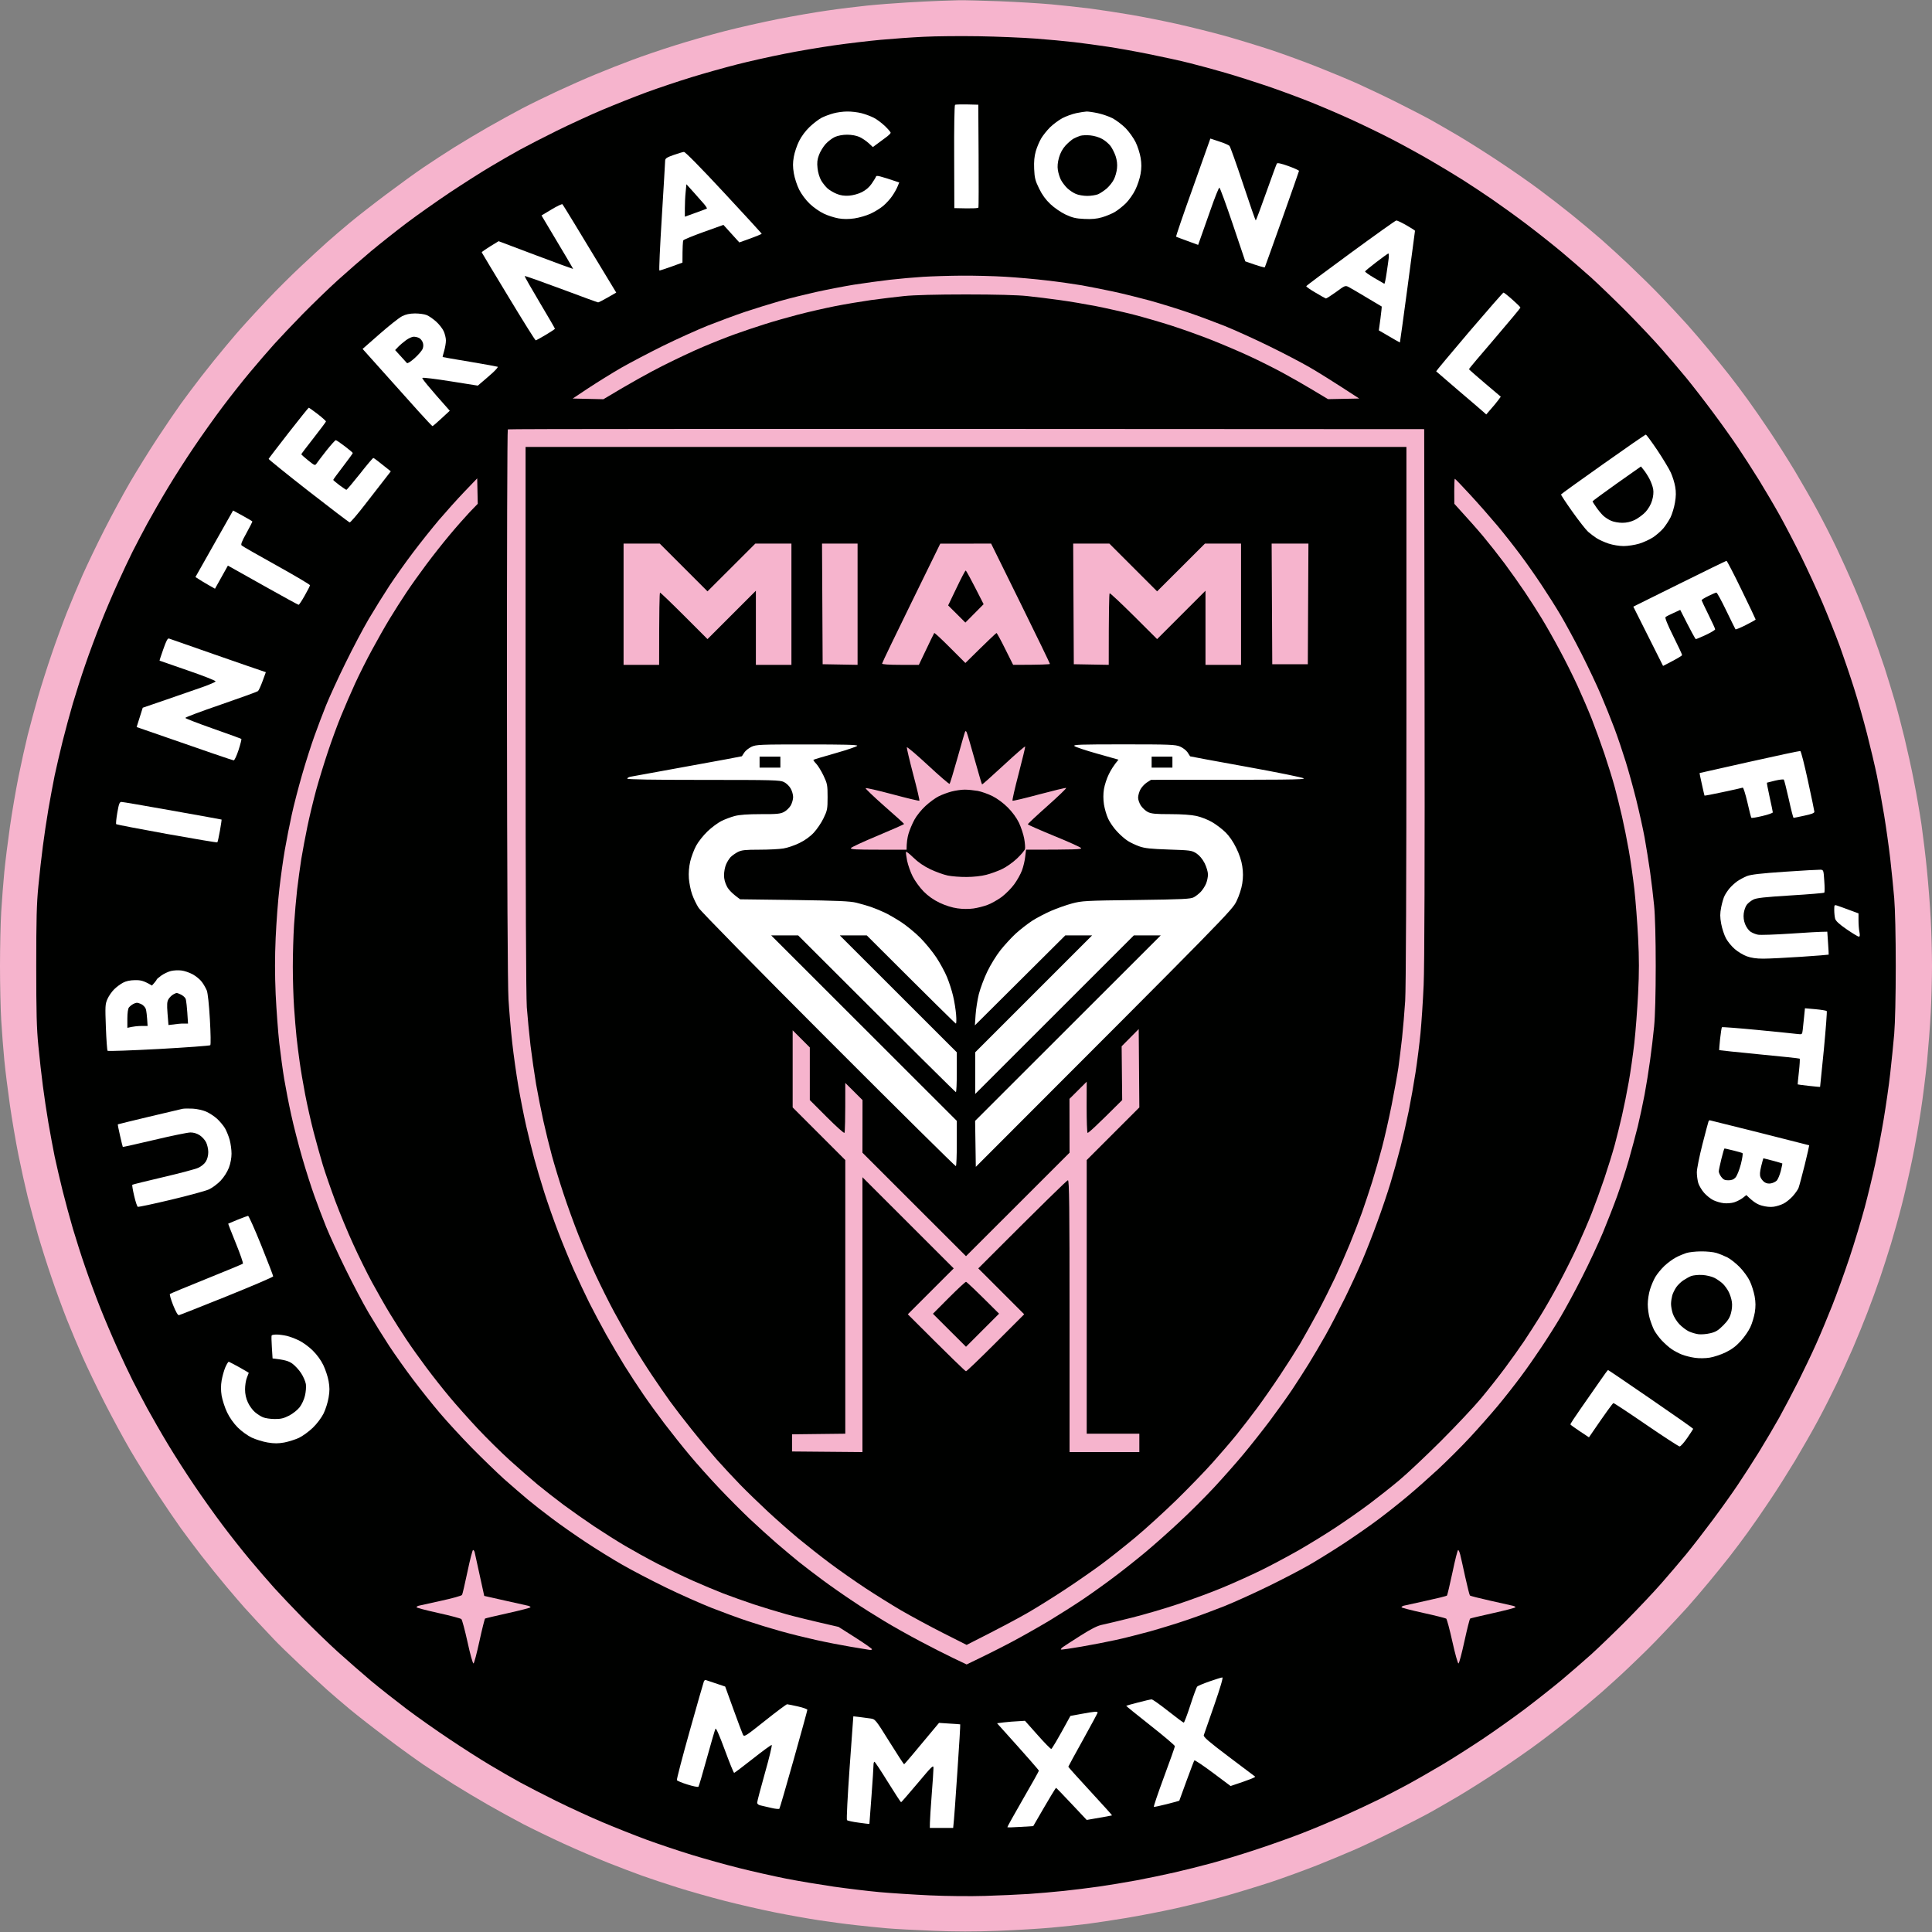 <svg height="250" width="250" viewBox="0 0 250 250" xmlns="http://www.w3.org/2000/svg">
	<rect x="0" y="0" width="250" height="250" fill="#808080" stroke="none"/>
	<style>
		tspan { white-space:pre }
		.shp0 { fill: #f6b4cd } 
		.shp1 { fill: #000100 } 
		.shp2 { fill: #ffffff } 
	</style>
	<g>
		<path d="M121.59 0.11C120.85 0.13 118.96 0.23 117.39 0.32C115.82 0.41 113.5 0.59 112.24 0.72C110.97 0.85 108.66 1.13 107.09 1.36C105.52 1.58 102.63 2.08 100.67 2.47C98.7 2.86 95.6 3.56 93.77 4.03C91.94 4.5 89.05 5.33 87.35 5.87C85.65 6.4 83.15 7.25 81.8 7.76C80.45 8.26 78.31 9.1 77.05 9.63C75.78 10.15 73.57 11.13 72.13 11.8C70.69 12.47 68.62 13.48 67.53 14.05C66.44 14.63 64.48 15.7 63.17 16.45C61.87 17.19 59.87 18.39 58.73 19.1C57.6 19.81 55.85 20.95 54.85 21.63C53.85 22.3 51.67 23.88 50.02 25.12C48.36 26.36 46.22 28.03 45.26 28.83C44.3 29.63 42.98 30.76 42.33 31.34C41.68 31.92 40.14 33.33 38.92 34.48C37.7 35.62 35.77 37.54 34.63 38.75C33.49 39.96 32.24 41.31 31.85 41.75C31.47 42.18 31.11 42.57 31.07 42.62C31.02 42.66 30.23 43.59 29.31 44.68C28.39 45.77 26.93 47.58 26.05 48.72C25.18 49.85 23.97 51.45 23.38 52.28C22.78 53.11 21.42 55.11 20.36 56.72C19.3 58.33 17.71 60.9 16.82 62.42C15.93 63.95 14.43 66.73 13.48 68.6C12.53 70.47 11.28 73.08 10.7 74.38C10.12 75.69 9.2 77.9 8.64 79.29C8.09 80.69 7.2 83.11 6.67 84.68C6.13 86.25 5.34 88.74 4.91 90.22C4.49 91.71 3.89 93.92 3.58 95.14C3.28 96.36 2.74 98.78 2.39 100.52C2.04 102.27 1.54 105.19 1.28 107.02C1.02 108.85 0.69 111.45 0.56 112.8C0.43 114.15 0.25 116.47 0.16 117.95C0.07 119.43 0 122.6 0 125C0 127.4 0.07 130.57 0.16 132.05C0.25 133.53 0.43 135.85 0.56 137.2C0.69 138.55 1.02 141.15 1.28 142.98C1.54 144.81 2.04 147.73 2.39 149.48C2.74 151.22 3.28 153.64 3.58 154.86C3.89 156.08 4.49 158.29 4.91 159.78C5.34 161.26 6.13 163.75 6.67 165.32C7.2 166.89 8.09 169.31 8.64 170.71C9.2 172.1 10.12 174.31 10.7 175.62C11.28 176.92 12.53 179.53 13.48 181.4C14.43 183.27 15.93 186.05 16.82 187.58C17.71 189.1 19.3 191.67 20.36 193.28C21.42 194.89 22.78 196.89 23.38 197.72C23.97 198.55 25.18 200.15 26.05 201.28C26.93 202.42 28.4 204.23 29.31 205.32C30.23 206.41 31.27 207.62 31.62 208.01C31.97 208.4 32.76 209.25 33.36 209.91C33.97 210.57 34.9 211.56 35.43 212.11C35.95 212.67 37.45 214.13 38.76 215.36C40.07 216.59 41.68 218.08 42.33 218.66C42.98 219.24 44.3 220.37 45.26 221.17C46.22 221.97 48.36 223.64 50.02 224.88C51.67 226.13 53.85 227.7 54.85 228.38C55.85 229.05 57.6 230.19 58.73 230.9C59.87 231.61 61.87 232.81 63.17 233.55C64.48 234.3 66.51 235.41 67.69 236.03C68.87 236.64 71.22 237.78 72.92 238.56C74.62 239.34 77.19 240.44 78.63 241.02C80.07 241.59 82.07 242.35 83.07 242.71C84.07 243.07 86.14 243.76 87.67 244.24C89.19 244.72 91.94 245.5 93.77 245.97C95.6 246.44 98.53 247.11 100.27 247.46C102.01 247.81 104.58 248.27 105.98 248.48C107.37 248.69 109.51 248.98 110.73 249.11C111.95 249.25 113.77 249.43 114.77 249.52C115.78 249.61 118.45 249.75 120.72 249.84C123.58 249.96 126.15 249.96 129.12 249.85C131.48 249.76 134.58 249.57 136.02 249.44C137.46 249.31 139.53 249.09 140.62 248.96C141.7 248.82 144.02 248.47 145.77 248.18C147.51 247.89 150.4 247.33 152.19 246.93C153.98 246.53 156.83 245.82 158.53 245.35C160.23 244.87 162.94 244.04 164.55 243.51C166.17 242.97 168.81 242 170.42 241.37C172.03 240.73 174.31 239.78 175.49 239.26C176.67 238.74 179.02 237.62 180.72 236.77C182.42 235.92 184.46 234.87 185.24 234.43C186.03 233.99 187.63 233.06 188.81 232.37C189.98 231.67 192.27 230.23 193.88 229.16C195.49 228.1 197.85 226.46 199.11 225.52C200.38 224.58 202.3 223.09 203.39 222.21C204.48 221.33 206.23 219.87 207.28 218.95C208.32 218.03 209.89 216.61 210.75 215.78C211.62 214.95 212.73 213.88 213.21 213.4C213.7 212.92 214.74 211.85 215.52 211.02C216.31 210.2 217.56 208.84 218.31 208.02C219.05 207.19 220.34 205.69 221.16 204.69C221.99 203.69 223.17 202.23 223.79 201.44C224.4 200.66 225.48 199.23 226.17 198.27C226.87 197.31 228.15 195.46 229.02 194.15C229.9 192.85 231.36 190.53 232.28 189.01C233.19 187.48 234.54 185.13 235.26 183.78C235.99 182.43 237.07 180.29 237.68 179.02C238.28 177.76 239.22 175.69 239.77 174.43C240.31 173.17 241.16 171.1 241.64 169.84C242.13 168.57 242.86 166.58 243.26 165.4C243.66 164.22 244.3 162.23 244.69 160.96C245.07 159.7 245.71 157.42 246.1 155.89C246.49 154.37 247.09 151.73 247.44 150.03C247.79 148.33 248.29 145.52 248.55 143.77C248.82 142.03 249.18 139.14 249.36 137.36C249.53 135.57 249.75 132.72 249.84 131.02C249.93 129.32 250 126.61 250 125C250 123.39 249.93 120.68 249.84 118.98C249.75 117.28 249.53 114.43 249.35 112.64C249.18 110.86 248.85 108.18 248.64 106.7C248.42 105.22 247.99 102.72 247.68 101.16C247.38 99.59 246.81 97.02 246.43 95.45C246.05 93.88 245.48 91.71 245.16 90.62C244.84 89.53 244.26 87.64 243.87 86.42C243.47 85.2 242.68 82.96 242.12 81.43C241.55 79.91 240.57 77.45 239.93 75.97C239.3 74.49 238.28 72.24 237.68 70.98C237.08 69.71 235.99 67.57 235.26 66.22C234.54 64.87 233.19 62.52 232.28 60.99C231.36 59.47 229.9 57.15 229.02 55.85C228.15 54.54 226.87 52.69 226.17 51.73C225.48 50.77 224.4 49.34 223.79 48.56C223.17 47.77 221.99 46.31 221.16 45.31C220.34 44.31 219.05 42.81 218.31 41.98C217.56 41.16 216.31 39.8 215.52 38.97C214.74 38.15 213.67 37.05 213.14 36.54C212.62 36.03 211.51 34.96 210.68 34.16C209.85 33.37 208.32 31.97 207.28 31.05C206.23 30.13 204.48 28.67 203.39 27.79C202.3 26.91 200.38 25.42 199.11 24.48C197.85 23.54 195.49 21.9 193.88 20.84C192.27 19.77 189.98 18.33 188.81 17.63C187.63 16.94 186.03 16.01 185.24 15.57C184.46 15.13 182.49 14.12 180.88 13.31C179.27 12.5 176.95 11.4 175.73 10.85C174.51 10.3 172.15 9.32 170.5 8.67C168.84 8.01 166.17 7.03 164.55 6.49C162.94 5.96 160.23 5.13 158.53 4.65C156.83 4.18 154.01 3.48 152.27 3.09C150.52 2.7 147.85 2.17 146.32 1.91C144.8 1.65 142.44 1.29 141.09 1.11C139.74 0.94 137.46 0.69 136.02 0.56C134.58 0.43 131.58 0.25 129.36 0.16C127.14 0.08 124.78 0.02 124.13 0.03C123.47 0.05 122.33 0.08 121.59 0.11Z" class="shp0"></path>
		<path d="M119.53 4.76C118 4.83 115.51 5.01 113.98 5.15C112.46 5.29 109.73 5.61 107.92 5.87C106.11 6.13 103.18 6.62 101.42 6.98C99.65 7.33 96.92 7.94 95.36 8.34C93.79 8.74 91.15 9.48 89.49 9.99C87.83 10.5 85.23 11.37 83.7 11.93C82.18 12.49 79.61 13.51 78 14.19C76.38 14.87 73.71 16.1 72.05 16.92C70.39 17.74 68.25 18.84 67.3 19.36C66.34 19.89 64.59 20.89 63.41 21.6C62.23 22.3 59.88 23.8 58.18 24.93C56.48 26.07 53.98 27.83 52.63 28.85C51.28 29.87 49.21 31.51 48.03 32.49C46.86 33.47 44.9 35.18 43.67 36.29C42.45 37.4 40.42 39.37 39.15 40.66C37.89 41.95 36.24 43.69 35.49 44.52C34.74 45.35 33.33 46.99 32.35 48.16C31.36 49.34 29.76 51.37 28.78 52.68C27.8 53.98 26.17 56.27 25.17 57.75C24.16 59.23 22.63 61.62 21.77 63.05C20.9 64.49 19.69 66.6 19.07 67.73C18.46 68.86 17.6 70.5 17.16 71.37C16.72 72.24 15.85 74.1 15.22 75.49C14.58 76.89 13.58 79.24 13 80.72C12.41 82.2 11.52 84.59 11.03 86.03C10.53 87.46 9.82 89.71 9.43 91.02C9.05 92.32 8.45 94.53 8.1 95.93C7.76 97.32 7.29 99.32 7.07 100.36C6.86 101.41 6.49 103.37 6.26 104.72C6.03 106.07 5.71 108.21 5.55 109.47C5.38 110.74 5.12 113.05 4.97 114.62C4.74 116.91 4.69 118.98 4.69 125C4.69 131.02 4.74 133.09 4.97 135.38C5.12 136.95 5.38 139.26 5.55 140.53C5.71 141.79 6.03 143.93 6.26 145.28C6.49 146.63 6.86 148.59 7.07 149.64C7.29 150.68 7.76 152.68 8.1 154.07C8.45 155.47 9.05 157.68 9.43 158.98C9.82 160.29 10.53 162.54 11.03 163.97C11.52 165.41 12.39 167.76 12.96 169.2C13.53 170.64 14.53 172.99 15.18 174.43C15.83 175.87 16.72 177.76 17.16 178.63C17.6 179.5 18.46 181.14 19.07 182.27C19.69 183.4 20.9 185.51 21.77 186.95C22.63 188.38 24.16 190.77 25.17 192.25C26.17 193.73 27.8 196.02 28.78 197.32C29.76 198.63 31.36 200.66 32.35 201.84C33.33 203.01 34.74 204.65 35.49 205.48C36.24 206.31 37.89 208.05 39.15 209.34C40.42 210.63 42.45 212.6 43.67 213.71C44.9 214.82 46.86 216.53 48.03 217.52C49.21 218.5 51.28 220.13 52.63 221.15C53.98 222.17 56.48 223.93 58.18 225.06C59.88 226.2 62.23 227.7 63.41 228.4C64.59 229.11 66.34 230.11 67.3 230.64C68.25 231.16 70.39 232.26 72.05 233.08C73.71 233.9 76.38 235.13 78 235.81C79.61 236.49 82.18 237.51 83.7 238.07C85.23 238.63 87.83 239.5 89.49 240.01C91.15 240.52 93.93 241.3 95.67 241.73C97.42 242.17 100.13 242.78 101.7 243.09C103.27 243.4 106.05 243.86 107.88 244.13C109.71 244.39 112.39 244.71 113.82 244.84C115.26 244.97 118.19 245.16 120.32 245.26C122.46 245.36 125.67 245.39 127.46 245.33C129.24 245.28 131.78 245.16 133.08 245.08C134.39 244.99 136.46 244.81 137.68 244.68C138.9 244.55 140.94 244.3 142.2 244.12C143.46 243.94 145.64 243.58 147.04 243.32C148.43 243.06 150.64 242.6 151.95 242.3C153.26 242 155.4 241.47 156.71 241.11C158.01 240.76 160.51 240 162.25 239.43C164 238.86 166.64 237.93 168.12 237.36C169.6 236.8 172.13 235.74 173.75 235.03C175.36 234.31 177.5 233.31 178.5 232.81C179.51 232.31 181.18 231.43 182.23 230.87C183.28 230.3 185.24 229.17 186.59 228.37C187.94 227.57 190.29 226.07 191.82 225.05C193.35 224.03 195.81 222.28 197.29 221.17C198.77 220.05 200.91 218.36 202.04 217.42C203.17 216.47 204.92 214.96 205.93 214.05C206.93 213.14 208.96 211.18 210.45 209.69C211.93 208.19 213.96 206.05 214.95 204.92C215.94 203.79 217.4 202.08 218.19 201.12C218.97 200.17 220.52 198.17 221.62 196.69C222.73 195.21 224.2 193.14 224.9 192.09C225.6 191.05 226.82 189.16 227.6 187.9C228.38 186.63 229.56 184.64 230.22 183.46C230.87 182.28 232 180.14 232.72 178.71C233.44 177.27 234.48 175.1 235.02 173.88C235.57 172.66 236.49 170.45 237.08 168.96C237.67 167.48 238.67 164.7 239.31 162.79C239.95 160.87 240.83 157.95 241.28 156.29C241.72 154.63 242.33 152.1 242.64 150.67C242.95 149.23 243.45 146.63 243.74 144.88C244.03 143.14 244.42 140.47 244.59 138.94C244.76 137.42 245 135.1 245.11 133.79C245.23 132.36 245.31 128.88 245.31 125C245.31 121.12 245.23 117.64 245.11 116.21C245 114.9 244.76 112.58 244.59 111.06C244.41 109.53 244.06 107.04 243.81 105.51C243.56 103.99 243.14 101.67 242.87 100.36C242.6 99.06 242.02 96.62 241.59 94.94C241.16 93.26 240.41 90.62 239.92 89.08C239.43 87.53 238.6 85.09 238.08 83.65C237.55 82.21 236.54 79.68 235.84 78.03C235.13 76.37 233.87 73.63 233.03 71.93C232.19 70.23 230.94 67.84 230.26 66.62C229.58 65.4 228.38 63.37 227.6 62.1C226.82 60.84 225.6 58.95 224.9 57.91C224.2 56.86 222.73 54.79 221.62 53.31C220.52 51.83 218.97 49.83 218.19 48.88C217.4 47.92 215.94 46.21 214.95 45.08C213.96 43.95 211.93 41.81 210.45 40.31C208.96 38.82 206.93 36.86 205.93 35.95C204.92 35.04 203.17 33.53 202.04 32.58C200.91 31.64 198.88 30.03 197.53 29.01C196.18 27.99 194.18 26.55 193.09 25.8C192 25.05 190.32 23.94 189.36 23.33C188.4 22.72 186.55 21.6 185.24 20.84C183.93 20.07 181.65 18.82 180.17 18.05C178.69 17.28 176.22 16.09 174.7 15.4C173.17 14.7 170.75 13.67 169.31 13.1C167.87 12.53 165.41 11.62 163.84 11.09C162.27 10.56 159.88 9.8 158.53 9.41C157.18 9.02 155.11 8.45 153.93 8.16C152.75 7.86 150.36 7.34 148.62 6.99C146.88 6.64 144.49 6.21 143.31 6.04C142.13 5.86 140.21 5.6 139.03 5.46C137.85 5.32 135.57 5.11 133.96 4.99C132.34 4.87 129.06 4.73 126.66 4.69C124.27 4.65 121.06 4.68 119.53 4.76Z" class="shp1"></path>
		<path d="M123.58 13.57C123.5 13.63 123.45 16.66 123.47 20.31L123.49 26.93C125.93 27 126.57 26.95 126.61 26.85C126.64 26.77 126.65 23.74 126.63 20.12L126.59 13.55C124.36 13.48 123.65 13.51 123.58 13.57ZM107.84 14.67C107.38 14.79 106.7 15.05 106.33 15.23C105.96 15.42 105.27 15.95 104.79 16.4C104.26 16.9 103.71 17.63 103.41 18.24C103.13 18.79 102.82 19.71 102.72 20.28C102.58 21.07 102.58 21.57 102.72 22.42C102.82 23.03 103.13 23.98 103.41 24.54C103.71 25.13 104.27 25.89 104.79 26.38C105.27 26.84 106.09 27.41 106.61 27.65C107.13 27.9 107.99 28.17 108.51 28.26C109.17 28.37 109.81 28.37 110.57 28.26C111.18 28.17 112.11 27.9 112.63 27.66C113.16 27.42 113.9 26.97 114.29 26.64C114.67 26.32 115.2 25.74 115.46 25.35C115.73 24.96 116.04 24.4 116.15 24.12L116.36 23.61C113.75 22.73 113.41 22.67 113.36 22.84C113.32 22.96 113.07 23.37 112.8 23.76C112.49 24.22 112.04 24.6 111.53 24.86C111.06 25.1 110.37 25.28 109.86 25.32C109.27 25.36 108.76 25.29 108.28 25.09C107.88 24.93 107.36 24.62 107.1 24.4C106.85 24.18 106.48 23.72 106.27 23.37C106.05 22.99 105.85 22.35 105.79 21.78C105.71 21.05 105.75 20.65 105.98 20.04C106.14 19.61 106.53 18.97 106.84 18.63C107.15 18.29 107.69 17.88 108.04 17.72C108.43 17.55 109.04 17.43 109.62 17.43C110.21 17.43 110.82 17.55 111.21 17.72C111.56 17.88 112.09 18.24 112.4 18.52L112.95 19.03C113.69 18.48 114.2 18.1 114.57 17.83C114.94 17.57 115.24 17.28 115.25 17.19C115.26 17.1 114.92 16.7 114.5 16.3C114.09 15.91 113.44 15.42 113.07 15.24C112.7 15.05 111.99 14.78 111.49 14.65C110.98 14.52 110.15 14.42 109.62 14.43C109.1 14.43 108.3 14.54 107.84 14.67ZM139.27 14.64C138.74 14.75 137.93 15.05 137.45 15.3C136.98 15.56 136.27 16.09 135.87 16.48C135.47 16.88 134.96 17.52 134.73 17.91C134.5 18.3 134.18 19.04 134.03 19.57C133.84 20.24 133.78 20.9 133.82 21.86C133.87 23.02 133.96 23.38 134.46 24.4C134.86 25.22 135.32 25.85 135.93 26.42C136.41 26.88 137.29 27.48 137.88 27.76C138.76 28.17 139.2 28.28 140.3 28.33C141.27 28.38 141.91 28.32 142.6 28.12C143.12 27.97 143.87 27.66 144.26 27.43C144.65 27.2 145.29 26.69 145.69 26.3C146.08 25.91 146.64 25.12 146.91 24.56C147.19 23.99 147.5 23.06 147.59 22.5C147.72 21.76 147.72 21.17 147.6 20.44C147.51 19.87 147.22 18.96 146.96 18.42C146.69 17.87 146.11 17.05 145.65 16.58C145.19 16.12 144.42 15.54 143.94 15.29C143.46 15.05 142.61 14.76 142.04 14.64C141.48 14.52 140.83 14.43 140.62 14.43C140.4 14.44 139.79 14.53 139.27 14.64Z" class="shp2"></path>
		<path d="M139.79 17.57C139.56 17.64 139.16 17.81 138.92 17.94C138.68 18.07 138.21 18.48 137.88 18.83C137.49 19.26 137.2 19.8 137.03 20.4C136.86 21.01 136.81 21.54 136.89 22.02C136.95 22.41 137.13 22.98 137.29 23.29C137.45 23.59 137.81 24.07 138.1 24.35C138.4 24.63 138.9 24.97 139.23 25.1C139.55 25.24 140.21 25.35 140.69 25.35C141.17 25.35 141.8 25.25 142.08 25.14C142.36 25.02 142.87 24.68 143.21 24.39C143.55 24.09 143.97 23.56 144.14 23.21C144.32 22.86 144.5 22.22 144.54 21.78C144.6 21.26 144.53 20.72 144.36 20.2C144.21 19.76 143.91 19.18 143.7 18.89C143.49 18.61 143.01 18.2 142.64 17.99C142.24 17.76 141.6 17.57 141.09 17.52C140.61 17.47 140.03 17.5 139.79 17.57Z" class="shp1"></path>
		<path d="M154.37 24.26C153.12 27.73 152.14 30.6 152.19 30.63C152.23 30.66 152.89 30.9 153.65 31.18L155.04 31.69C155.5 30.4 156.09 28.72 156.65 27.13C157.2 25.54 157.72 24.26 157.79 24.28C157.87 24.3 158.66 26.46 159.54 29.07L161.14 33.82C163.05 34.5 163.63 34.64 163.67 34.58C163.7 34.51 164.71 31.71 165.9 28.36C167.09 25 168.08 22.2 168.09 22.12C168.11 22.05 167.49 21.77 166.72 21.49C165.75 21.14 165.29 21.05 165.22 21.17C165.16 21.27 164.54 22.96 163.84 24.93C163.14 26.9 162.54 28.52 162.49 28.52C162.45 28.52 161.71 26.4 160.85 23.8C159.99 21.21 159.2 19 159.1 18.89C159.01 18.77 158.41 18.51 157.77 18.31L156.62 17.93M87.15 20.06C86.27 20.37 86.08 20.5 86.07 20.79C86.07 20.99 85.87 24.27 85.64 28.08C85.4 31.89 85.26 35.01 85.33 35.01C85.39 35.01 86.09 34.78 86.88 34.5L88.31 33.98C88.31 31.9 88.36 31.21 88.42 31.1C88.49 31 89.68 30.51 91.07 30.01L93.61 29.1L95.67 31.37C97.94 30.57 98.59 30.29 98.56 30.23C98.54 30.18 96.33 27.77 93.65 24.89C90.6 21.61 88.67 19.65 88.5 19.66C88.35 19.67 87.74 19.85 87.15 20.06Z" class="shp2"></path>
		<path d="M88.72 24.87C88.66 25.44 88.62 26.38 88.62 26.97L88.62 28.04C90.77 27.27 91.43 27.02 91.47 26.99C91.51 26.96 91.36 26.71 91.12 26.42C90.88 26.14 90.26 25.44 89.75 24.87L88.82 23.84" class="shp1"></path>
		<path d="M71.37 27.1L70.07 27.88C73.27 33.22 74.18 34.79 74.16 34.8C74.13 34.81 71.95 34.01 69.32 33.02L64.52 31.21C62.8 32.25 62.32 32.6 62.34 32.66C62.36 32.72 63.91 35.3 65.79 38.4C67.66 41.5 69.25 44.04 69.32 44.04C69.38 44.04 69.97 43.72 70.62 43.33C71.28 42.94 71.81 42.58 71.81 42.54C71.81 42.49 70.92 40.96 69.83 39.13C68.74 37.3 67.87 35.77 67.89 35.72C67.91 35.67 70.03 36.42 72.61 37.38C75.18 38.35 77.34 39.13 77.4 39.13C77.47 39.13 78.02 38.85 78.63 38.5L79.74 37.86C74.44 29.09 72.85 26.49 72.78 26.43C72.72 26.37 72.09 26.67 71.37 27.1ZM174.78 32.73C171.64 35.03 169.05 36.96 169.03 37.03C169.01 37.1 169.54 37.47 170.21 37.86C170.88 38.26 171.49 38.6 171.56 38.62C171.63 38.64 172.22 38.26 172.88 37.79C174.01 36.95 174.08 36.92 174.5 37.13C174.74 37.25 175.79 37.87 176.84 38.5C177.89 39.13 178.76 39.65 178.79 39.66C178.81 39.68 178.74 40.38 178.63 41.22L178.42 42.75C180.51 43.98 181.13 44.32 181.15 44.31C181.17 44.29 181.61 41.05 182.14 37.11C182.67 33.17 183.1 29.91 183.1 29.86C183.1 29.82 182.6 29.5 181.99 29.15C181.38 28.8 180.79 28.52 180.68 28.53C180.57 28.54 177.92 30.43 174.78 32.73Z" class="shp2"></path>
		<path d="M178.11 33.91C177.32 34.51 176.66 35.06 176.64 35.12C176.62 35.19 177.15 35.57 177.82 35.96C178.49 36.36 179.08 36.7 179.13 36.72C179.18 36.74 179.31 36.14 179.42 35.37C179.54 34.61 179.66 33.72 179.7 33.39C179.73 33.06 179.71 32.8 179.65 32.8C179.59 32.81 178.89 33.31 178.11 33.91Z" class="shp1"></path>
		<path d="M119.45 35.82C118.32 35.89 116.39 36.06 115.17 36.2C113.95 36.34 111.85 36.63 110.49 36.84C109.14 37.06 106.93 37.49 105.58 37.79C104.23 38.09 102.12 38.61 100.9 38.96C99.68 39.31 97.65 39.94 96.39 40.36C95.12 40.79 92.95 41.6 91.55 42.15C90.16 42.71 87.55 43.89 85.76 44.77C83.98 45.65 81.55 46.93 80.37 47.6C79.2 48.28 77.31 49.45 76.17 50.2L74.11 51.57L78.08 51.66C81.64 49.51 84.03 48.21 85.68 47.37C87.34 46.53 89.73 45.4 91 44.87C92.26 44.33 94.11 43.6 95.12 43.24C96.12 42.88 97.83 42.3 98.92 41.96C100.01 41.61 101.97 41.05 103.28 40.71C104.59 40.37 106.73 39.88 108.04 39.62C109.35 39.36 111.45 39.01 112.71 38.83C113.98 38.66 115.9 38.42 116.99 38.31C118.26 38.18 121.15 38.1 125 38.1C128.82 38.1 131.72 38.18 132.93 38.31C133.97 38.42 135.86 38.65 137.13 38.83C138.39 39 140.5 39.36 141.8 39.61C143.11 39.87 145.29 40.36 146.64 40.7C147.99 41.05 150.24 41.7 151.63 42.15C153.03 42.6 155.35 43.43 156.79 44C158.22 44.57 160.44 45.51 161.7 46.1C162.96 46.68 164.89 47.65 165.98 48.24C167.07 48.83 168.84 49.84 169.9 50.48L171.85 51.65L175.88 51.57C172.45 49.33 170.56 48.16 169.47 47.53C168.38 46.9 165.99 45.65 164.16 44.76C162.33 43.86 159.76 42.7 158.45 42.17C157.14 41.65 155 40.85 153.69 40.41C152.39 39.96 150.17 39.28 148.78 38.89C147.38 38.51 145.24 37.98 144.02 37.72C142.8 37.46 140.98 37.1 139.98 36.92C138.98 36.75 136.95 36.46 135.46 36.29C133.98 36.11 131.56 35.9 130.07 35.81C128.59 35.72 126.06 35.66 124.45 35.67C122.83 35.68 120.58 35.75 119.45 35.82Z" class="shp0"></path>
		<path d="M190.11 42.93C187.74 45.72 185.81 48.03 185.84 48.05C185.86 48.08 187.16 49.2 188.73 50.54C190.3 51.87 191.75 53.12 191.95 53.3L192.32 53.63C193.29 52.52 193.71 52.01 193.88 51.77L194.2 51.33C191 48.63 190.08 47.81 190.08 47.77C190.08 47.72 191.57 45.94 193.41 43.81C195.24 41.67 196.74 39.87 196.74 39.81C196.75 39.74 196.28 39.28 195.71 38.78C195.14 38.27 194.62 37.86 194.55 37.86C194.49 37.86 192.49 40.15 190.11 42.93ZM52.03 40.92C51.65 41.11 50.35 42.14 49.13 43.21L46.92 45.15C51.15 49.88 53.16 52.13 54.13 53.2C55.09 54.27 55.92 55.14 55.96 55.14C56 55.15 56.53 54.7 57.12 54.15L58.2 53.15C55.36 49.96 54.59 48.98 54.65 48.9C54.72 48.83 56.36 49.03 58.3 49.34L61.83 49.9C62.75 49.13 63.35 48.59 63.77 48.22C64.18 47.84 64.47 47.5 64.4 47.46C64.34 47.43 62.71 47.13 60.8 46.81C58.88 46.49 57.29 46.22 57.28 46.2C57.26 46.19 57.35 45.83 57.48 45.39C57.6 44.95 57.71 44.35 57.7 44.04C57.7 43.74 57.57 43.2 57.41 42.85C57.25 42.51 56.81 41.94 56.42 41.6C56.04 41.26 55.49 40.88 55.21 40.77C54.92 40.65 54.25 40.56 53.7 40.56C53 40.57 52.51 40.67 52.03 40.92Z" class="shp2"></path>
		<path d="M52.54 44.02C52.2 44.27 51.74 44.66 51.52 44.89L51.13 45.3C52.21 46.48 52.58 46.89 52.65 46.97C52.72 47.07 53.12 46.82 53.66 46.34C54.15 45.9 54.62 45.35 54.7 45.11C54.8 44.83 54.8 44.54 54.69 44.28C54.61 44.06 54.39 43.81 54.22 43.73C54.04 43.64 53.73 43.57 53.53 43.57C53.33 43.57 52.88 43.77 52.54 44.02Z" class="shp1"></path>
		<path d="M37.33 56.02C35.94 57.81 34.78 59.32 34.76 59.38C34.75 59.44 37.06 61.31 39.9 63.53C42.75 65.75 45.15 67.58 45.25 67.6C45.34 67.62 46.29 66.52 47.34 65.15C48.4 63.78 49.56 62.28 49.92 61.83L50.57 60.99C48.91 59.65 48.38 59.26 48.31 59.26C48.25 59.25 47.46 60.18 46.57 61.32C45.67 62.45 44.89 63.38 44.82 63.38C44.76 63.37 44.35 63.1 43.92 62.78C43.49 62.45 43.13 62.15 43.12 62.1C43.11 62.06 43.68 61.28 44.39 60.36C45.09 59.45 45.66 58.66 45.65 58.62C45.65 58.57 45.18 58.18 44.62 57.75C44.05 57.31 43.53 56.96 43.45 56.96C43.37 56.96 42.83 57.56 42.24 58.3C41.66 59.04 41.09 59.79 40.97 59.97C40.76 60.27 40.73 60.26 39.87 59.57C39.38 59.18 38.99 58.82 38.99 58.78C38.99 58.73 39.71 57.79 40.58 56.68C41.45 55.57 42.17 54.6 42.18 54.54C42.18 54.47 41.7 54.04 41.11 53.58C40.51 53.12 39.99 52.75 39.95 52.76C39.91 52.76 38.73 54.23 37.33 56.02Z" class="shp2"></path>
		<path d="M65.71 55.56C65.64 55.61 65.59 71.62 65.6 91.12C65.62 113.49 65.69 127.59 65.8 129.32C65.89 130.82 66.1 133.33 66.28 134.9C66.45 136.47 66.81 139 67.07 140.53C67.33 142.05 67.79 144.39 68.09 145.71C68.4 147.04 68.86 148.93 69.13 149.91C69.39 150.89 69.97 152.84 70.41 154.23C70.85 155.62 71.68 157.98 72.25 159.46C72.82 160.94 73.73 163.15 74.27 164.37C74.82 165.59 75.71 167.48 76.25 168.57C76.8 169.66 77.78 171.51 78.44 172.69C79.1 173.86 80.17 175.68 80.82 176.73C81.47 177.77 82.54 179.41 83.2 180.37C83.85 181.33 85.12 183.08 86.01 184.25C86.91 185.43 88.38 187.28 89.3 188.37C90.21 189.46 91.91 191.36 93.08 192.59C94.24 193.82 96.02 195.6 97.02 196.55C98.03 197.5 99.6 198.92 100.51 199.71C101.42 200.49 102.71 201.57 103.36 202.1C104.01 202.62 105.37 203.66 106.37 204.4C107.38 205.15 109.16 206.4 110.34 207.18C111.51 207.97 113.37 209.14 114.46 209.79C115.55 210.45 117.58 211.59 118.98 212.33C120.37 213.07 122.31 214.06 123.3 214.53L125.08 215.38C127.84 214.06 129.72 213.1 131.02 212.41C132.33 211.71 134.45 210.51 135.74 209.74C137.03 208.96 138.99 207.72 140.1 206.97C141.21 206.22 143.05 204.91 144.18 204.05C145.32 203.2 147.13 201.76 148.22 200.85C149.31 199.94 151.31 198.17 152.65 196.91C154 195.66 156.03 193.63 157.16 192.41C158.29 191.19 159.96 189.3 160.87 188.21C161.78 187.12 163.33 185.16 164.31 183.86C165.29 182.55 166.59 180.73 167.2 179.82C167.81 178.9 168.78 177.4 169.34 176.49C169.91 175.57 170.89 173.9 171.53 172.77C172.17 171.63 173.28 169.49 174.01 168.01C174.74 166.53 175.76 164.32 176.28 163.1C176.8 161.88 177.68 159.64 178.23 158.11C178.79 156.59 179.55 154.34 179.92 153.12C180.29 151.9 180.87 149.83 181.2 148.53C181.54 147.22 182.02 145.08 182.29 143.77C182.55 142.47 182.95 140.22 183.17 138.78C183.39 137.35 183.68 135.06 183.81 133.71C183.94 132.36 184.13 129.55 184.22 127.46C184.33 125.02 184.37 111.45 184.34 89.59L184.29 55.53C92.49 55.47 65.78 55.5 65.71 55.56Z" class="shp0"></path>
		<path d="M207.44 60.06C204.47 62.16 202.02 63.92 202 63.98C201.97 64.04 202.64 65.05 203.47 66.22C204.31 67.4 205.22 68.56 205.5 68.81C205.78 69.06 206.28 69.43 206.6 69.64C206.93 69.85 207.63 70.17 208.15 70.34C208.69 70.52 209.53 70.66 210.09 70.66C210.64 70.66 211.54 70.52 212.11 70.35C212.68 70.18 213.49 69.8 213.92 69.52C214.35 69.23 214.94 68.71 215.24 68.36C215.53 68.01 215.95 67.37 216.17 66.94C216.38 66.5 216.64 65.64 216.74 65.03C216.88 64.23 216.89 63.66 216.77 62.98C216.68 62.45 216.42 61.63 216.2 61.15C215.98 60.67 215.2 59.37 214.46 58.26C213.71 57.15 213.04 56.24 212.97 56.24C212.89 56.24 210.4 57.96 207.44 60.06Z" class="shp2"></path>
		<path d="M68.01 92.92C68.01 115.7 68.07 128.83 68.17 130.35C68.27 131.63 68.48 133.86 68.65 135.3C68.83 136.74 69.15 138.98 69.37 140.29C69.6 141.6 70.02 143.73 70.31 145.04C70.6 146.35 71.1 148.38 71.42 149.56C71.74 150.73 72.41 152.94 72.92 154.47C73.42 155.99 74.3 158.42 74.87 159.85C75.44 161.29 76.42 163.57 77.05 164.92C77.68 166.27 78.76 168.45 79.47 169.76C80.17 171.06 81.28 173.02 81.93 174.11C82.58 175.2 83.69 176.95 84.39 177.99C85.09 179.04 86.13 180.54 86.69 181.32C87.26 182.11 88.52 183.75 89.5 184.97C90.47 186.19 91.93 187.93 92.74 188.85C93.55 189.76 94.93 191.25 95.81 192.15C96.69 193.05 98.31 194.62 99.4 195.63C100.49 196.64 102.24 198.18 103.28 199.05C104.33 199.92 106.18 201.38 107.4 202.29C108.62 203.2 110.66 204.63 111.92 205.46C113.19 206.3 115.29 207.61 116.6 208.38C117.91 209.14 120.35 210.46 122.03 211.31L125.08 212.85C129.56 210.59 131.86 209.35 133.08 208.64C134.31 207.93 136.52 206.54 138 205.56C139.48 204.58 141.55 203.14 142.6 202.36C143.64 201.59 145.6 200.03 146.96 198.9C148.31 197.77 150.69 195.6 152.25 194.08C153.81 192.55 155.92 190.38 156.93 189.24C157.94 188.11 159.35 186.47 160.05 185.6C160.75 184.73 161.94 183.19 162.68 182.19C163.42 181.19 164.74 179.3 165.61 177.99C166.48 176.69 167.66 174.83 168.23 173.88C168.79 172.92 169.83 171.06 170.53 169.76C171.23 168.45 172.23 166.45 172.76 165.32C173.29 164.19 174.15 162.23 174.67 160.96C175.19 159.7 175.9 157.85 176.26 156.84C176.61 155.84 177.19 154.1 177.55 152.96C177.9 151.83 178.48 149.83 178.82 148.53C179.17 147.22 179.73 144.72 180.08 142.98C180.42 141.24 180.82 139.06 180.95 138.15C181.08 137.23 181.29 135.49 181.43 134.27C181.56 133.05 181.74 130.91 181.83 129.52C181.93 127.94 181.99 113.94 181.99 92.4L181.99 57.83L68.01 57.83M209.19 62.58C207.46 63.81 206.06 64.84 206.07 64.88C206.08 64.92 206.29 65.26 206.55 65.63C206.8 66 207.21 66.49 207.46 66.73C207.71 66.96 208.18 67.27 208.51 67.4C208.83 67.54 209.47 67.65 209.93 67.65C210.49 67.65 211.02 67.53 211.56 67.27C211.99 67.05 212.62 66.59 212.94 66.24C213.3 65.84 213.64 65.26 213.78 64.76C213.94 64.23 213.99 63.7 213.92 63.29C213.86 62.94 213.64 62.34 213.43 61.95C213.22 61.55 212.89 61.04 212.69 60.8L212.34 60.36" class="shp1"></path>
		<path d="M60.1 63.62C59.19 64.57 57.72 66.21 56.83 67.25C55.94 68.3 54.43 70.19 53.48 71.45C52.52 72.71 51.13 74.68 50.38 75.81C49.64 76.94 48.44 78.87 47.72 80.09C47 81.31 45.65 83.87 44.71 85.79C43.76 87.71 42.64 90.17 42.2 91.25C41.76 92.34 41.08 94.14 40.68 95.26C40.28 96.37 39.56 98.61 39.09 100.25C38.62 101.88 38.01 104.21 37.75 105.43C37.48 106.65 37.08 108.69 36.86 109.95C36.64 111.21 36.32 113.49 36.15 115.02C35.97 116.54 35.76 119.4 35.67 121.36C35.56 123.84 35.56 126.05 35.67 128.64C35.77 130.69 35.98 133.54 36.14 134.98C36.31 136.42 36.59 138.52 36.78 139.65C36.97 140.79 37.37 142.85 37.68 144.25C37.98 145.64 38.62 148.12 39.09 149.75C39.56 151.39 40.28 153.63 40.68 154.74C41.08 155.86 41.76 157.66 42.2 158.75C42.64 159.83 43.76 162.29 44.71 164.21C45.65 166.13 47 168.69 47.72 169.91C48.44 171.13 49.64 173.06 50.38 174.19C51.13 175.32 52.52 177.29 53.48 178.55C54.43 179.81 55.97 181.74 56.9 182.83C57.82 183.92 59.68 185.94 61.03 187.32C62.39 188.7 64.28 190.53 65.23 191.39C66.19 192.24 67.55 193.41 68.25 194C68.94 194.58 70.37 195.7 71.42 196.48C72.46 197.27 74.43 198.65 75.78 199.54C77.13 200.44 79.27 201.76 80.53 202.48C81.8 203.21 84.33 204.53 86.16 205.42C87.99 206.31 90.67 207.5 92.11 208.07C93.54 208.63 95.61 209.39 96.7 209.75C97.79 210.12 99.68 210.7 100.9 211.04C102.12 211.39 104.23 211.91 105.58 212.21C106.93 212.51 108.93 212.9 110.02 213.08C111.11 213.26 112.2 213.44 112.44 213.48C112.68 213.53 112.86 213.49 112.83 213.4C112.81 213.32 111.83 212.63 110.65 211.88L108.51 210.52C104.83 209.68 102.87 209.19 101.78 208.89C100.69 208.59 98.8 208.01 97.57 207.61C96.35 207.2 94.57 206.57 93.61 206.2C92.65 205.83 90.87 205.08 89.65 204.54C88.43 204 86.36 203 85.05 202.33C83.74 201.65 81.85 200.6 80.85 200.01C79.85 199.42 78.06 198.29 76.89 197.51C75.71 196.72 73.93 195.47 72.92 194.72C71.92 193.97 70.42 192.8 69.59 192.12C68.77 191.44 67.13 190.01 65.96 188.95C64.79 187.89 62.9 186.02 61.76 184.8C60.62 183.58 59 181.76 58.17 180.76C57.33 179.76 55.98 178.05 55.17 176.96C54.36 175.88 53.19 174.24 52.58 173.32C51.97 172.41 50.99 170.87 50.41 169.91C49.83 168.96 48.82 167.17 48.15 165.95C47.49 164.73 46.38 162.49 45.69 160.96C44.99 159.44 43.96 156.94 43.39 155.42C42.82 153.89 42.09 151.79 41.77 150.74C41.46 149.7 40.92 147.77 40.58 146.47C40.24 145.16 39.75 142.99 39.49 141.63C39.23 140.28 38.91 138.4 38.78 137.44C38.64 136.48 38.46 135.02 38.37 134.19C38.28 133.36 38.14 131.61 38.05 130.31C37.96 129 37.89 126.65 37.89 125.08C37.89 123.51 37.96 121.09 38.05 119.69C38.14 118.3 38.32 116.23 38.45 115.1C38.58 113.97 38.83 112.18 38.99 111.14C39.16 110.09 39.52 108.2 39.78 106.94C40.04 105.68 40.55 103.57 40.9 102.27C41.26 100.96 41.95 98.71 42.43 97.28C42.91 95.84 43.68 93.73 44.15 92.6C44.61 91.47 45.43 89.58 45.97 88.4C46.51 87.23 47.49 85.27 48.16 84.05C48.82 82.83 49.83 81.04 50.41 80.09C50.99 79.13 51.97 77.59 52.58 76.68C53.19 75.76 54.36 74.12 55.17 73.04C55.98 71.95 57.33 70.24 58.17 69.24C59 68.24 60.17 66.92 60.75 66.3L61.82 65.19L61.75 61.9M188.18 63.57L188.19 65.19C190.1 67.28 191.24 68.58 191.95 69.43C192.66 70.28 193.9 71.85 194.7 72.92C195.49 73.98 196.69 75.68 197.36 76.68C198.03 77.68 199.01 79.21 199.54 80.09C200.07 80.96 201.08 82.74 201.78 84.05C202.49 85.35 203.54 87.46 204.12 88.72C204.7 89.98 205.53 91.91 205.96 93C206.39 94.09 207.13 96.12 207.6 97.51C208.07 98.91 208.68 100.87 208.95 101.87C209.22 102.87 209.64 104.58 209.89 105.67C210.14 106.76 210.53 108.69 210.75 109.95C210.98 111.21 211.3 113.49 211.48 115.02C211.65 116.54 211.87 119.4 211.97 121.36C212.11 124.02 212.11 125.84 211.97 128.56C211.87 130.57 211.65 133.46 211.48 134.98C211.3 136.51 210.98 138.79 210.75 140.05C210.53 141.31 210.14 143.24 209.89 144.33C209.64 145.42 209.22 147.13 208.95 148.13C208.68 149.13 208.07 151.09 207.6 152.49C207.13 153.88 206.39 155.91 205.96 157C205.53 158.09 204.7 160.02 204.12 161.28C203.54 162.54 202.45 164.72 201.7 166.11C200.95 167.51 199.87 169.4 199.3 170.31C198.73 171.23 197.79 172.69 197.21 173.56C196.62 174.43 195.51 176 194.73 177.04C193.95 178.09 192.57 179.84 191.66 180.93C190.76 182.01 188.41 184.51 186.44 186.48C184.47 188.44 182.04 190.73 181.04 191.56C180.04 192.4 178.33 193.75 177.24 194.57C176.15 195.39 174.22 196.74 172.95 197.58C171.69 198.42 169.51 199.76 168.12 200.56C166.72 201.36 164.51 202.54 163.21 203.18C161.9 203.82 159.69 204.82 158.29 205.4C156.9 205.99 154.29 206.95 152.5 207.55C150.72 208.15 147.97 208.95 146.4 209.34C144.83 209.73 143.16 210.13 142.68 210.23C142.04 210.35 141.27 210.73 139.82 211.65C138.73 212.34 137.7 213.01 137.52 213.14C137.35 213.27 137.24 213.4 137.29 213.45C137.33 213.49 138.51 213.32 139.9 213.08C141.3 212.84 143.29 212.45 144.34 212.22C145.39 212 147.38 211.49 148.78 211.11C150.17 210.72 152.39 210.04 153.69 209.59C155 209.15 157.14 208.35 158.45 207.83C159.76 207.3 162.33 206.14 164.16 205.24C165.99 204.35 168.38 203.1 169.47 202.47C170.56 201.84 172.59 200.58 173.99 199.66C175.38 198.74 177.38 197.35 178.42 196.56C179.47 195.78 181.14 194.45 182.14 193.61C183.14 192.78 184.92 191.2 186.1 190.11C187.27 189.02 189.13 187.17 190.22 185.99C191.31 184.82 192.91 183 193.78 181.96C194.66 180.91 196 179.2 196.78 178.15C197.56 177.11 198.78 175.36 199.5 174.27C200.23 173.18 201.33 171.44 201.95 170.39C202.57 169.34 203.83 167.03 204.73 165.24C205.64 163.45 206.85 160.85 207.43 159.46C208.01 158.06 208.84 155.94 209.27 154.74C209.7 153.55 210.37 151.48 210.75 150.15C211.13 148.82 211.66 146.84 211.93 145.75C212.19 144.66 212.59 142.81 212.81 141.63C213.03 140.46 213.35 138.46 213.52 137.2C213.7 135.94 213.93 133.97 214.04 132.84C214.17 131.57 214.25 128.57 214.25 125C214.25 121.43 214.17 118.43 214.04 117.16C213.93 116.03 213.7 114.06 213.52 112.8C213.34 111.54 213.02 109.54 212.81 108.37C212.59 107.19 212.1 104.98 211.72 103.45C211.34 101.93 210.73 99.72 210.36 98.54C210 97.37 209.35 95.44 208.91 94.26C208.47 93.09 207.68 91.13 207.16 89.91C206.64 88.69 205.51 86.3 204.65 84.6C203.79 82.9 202.57 80.66 201.95 79.61C201.33 78.56 200.23 76.82 199.5 75.73C198.78 74.64 197.56 72.89 196.78 71.85C196 70.8 194.66 69.09 193.78 68.04C192.91 67 191.33 65.2 190.26 64.04C189.2 62.89 188.3 61.95 188.25 61.95C188.21 61.95 188.18 62.68 188.18 63.57Z" class="shp0"></path>
		<path d="M27.72 70.37L25.29 74.67C25.88 75.06 26.45 75.4 26.94 75.68L27.82 76.18L29.49 73.19C30.53 73.78 32.56 74.92 34.68 76.1C36.79 77.29 38.58 78.26 38.64 78.26C38.71 78.26 39.06 77.73 39.43 77.07C39.8 76.42 40.11 75.82 40.11 75.73C40.11 75.64 38.16 74.49 35.79 73.17C33.41 71.85 31.38 70.69 31.28 70.59C31.13 70.46 31.27 70.09 31.88 69C32.31 68.21 32.66 67.53 32.66 67.49C32.66 67.45 32.09 67.11 31.41 66.74L30.16 66.06" class="shp2"></path>
		<path d="M80.69 78.18L80.69 86.03L85.29 86.03C85.29 78.78 85.34 76.68 85.41 76.68C85.47 76.68 86.88 78.03 88.54 79.69L91.55 82.7L97.81 76.44L97.81 86.03L102.41 86.03L102.41 70.34L97.74 70.34L91.55 76.52L85.37 70.34L80.69 70.34M106.41 78.14L106.45 85.95L110.97 86.03L110.97 70.34L106.37 70.34M117.91 78.03C115.84 82.25 114.14 85.78 114.14 85.87C114.14 85.97 115.04 86.03 116.52 86.03L118.9 86.03C120.39 82.9 120.85 81.95 120.89 81.91C120.93 81.86 121.86 82.72 122.94 83.81L124.92 85.79C127.97 82.78 128.9 81.91 128.95 81.91C129 81.91 129.51 82.83 130.07 83.97L131.1 86.03C134.79 86.03 135.86 85.97 135.86 85.91C135.86 85.84 134.15 82.31 132.06 78.07L128.25 70.34L121.67 70.35M138.91 78.14L138.95 85.95L143.47 86.03C143.47 78.91 143.52 76.81 143.59 76.77C143.65 76.73 145.06 78.05 146.72 79.7L149.73 82.7L155.99 76.44L155.99 86.03L160.59 86.03L160.59 70.34L155.92 70.34L149.73 76.52L143.55 70.34L138.87 70.34M164.59 78.14L164.63 85.95L169.23 85.95L169.31 70.34L164.55 70.34" class="shp0"></path>
		<path d="M217.32 75.54L211.35 78.5L215.2 86.17C217.11 85.2 217.66 84.85 217.66 84.76C217.66 84.67 217.14 83.56 216.51 82.3C215.77 80.81 215.42 79.94 215.52 79.85C215.61 79.77 216.07 79.53 216.55 79.32L217.42 78.92C218.9 81.85 219.38 82.7 219.44 82.7C219.51 82.7 220.1 82.45 220.75 82.15C221.41 81.84 221.94 81.52 221.94 81.43C221.94 81.35 221.55 80.49 221.07 79.53C220.59 78.57 220.2 77.73 220.19 77.67C220.19 77.6 220.59 77.35 221.07 77.12C221.55 76.88 222.01 76.68 222.1 76.68C222.19 76.68 222.76 77.73 223.38 79.02C224 80.3 224.54 81.39 224.57 81.43C224.61 81.48 225.22 81.23 225.91 80.88C226.61 80.53 227.18 80.21 227.18 80.16C227.18 80.12 226.36 78.39 225.35 76.32C224.35 74.25 223.47 72.57 223.41 72.57C223.34 72.58 220.6 73.91 217.32 75.54Z" class="shp2"></path>
		<path d="M123.77 76.09L122.69 78.34L124.92 80.56L127.28 78.18C125.57 74.81 125.03 73.83 124.96 73.83C124.89 73.83 124.36 74.85 123.77 76.09Z" class="shp1"></path>
		<path d="M21.13 84.01C20.84 84.81 20.63 85.48 20.65 85.49C20.67 85.5 22.32 86.07 24.31 86.76C26.3 87.44 27.91 88.08 27.9 88.17C27.88 88.25 27.14 88.58 26.26 88.89C25.38 89.2 23.26 89.94 21.56 90.52L18.47 91.58L17.68 94.08C27.26 97.42 30.13 98.39 30.24 98.39C30.35 98.39 30.63 97.78 30.87 97.05C31.11 96.31 31.27 95.67 31.23 95.62C31.19 95.58 29.55 94.98 27.58 94.29C25.62 93.6 24 92.97 23.98 92.9C23.96 92.82 26.02 92.05 28.56 91.18C31.11 90.3 33.27 89.52 33.38 89.43C33.48 89.35 33.75 88.76 33.98 88.13L34.4 86.98C33.6 86.72 30.84 85.76 27.74 84.68C24.65 83.6 22.01 82.68 21.88 82.63C21.7 82.56 21.52 82.89 21.13 84.01Z" class="shp2"></path>
		<path d="M124.89 94.66C124.84 94.75 124.4 96.28 123.9 98.07C123.4 99.85 122.94 101.36 122.88 101.43C122.83 101.49 121.57 100.41 120.09 99.03C118.6 97.65 117.37 96.6 117.34 96.7C117.32 96.8 117.69 98.38 118.17 100.21C118.66 102.04 119.01 103.57 118.97 103.61C118.92 103.66 117.35 103.28 115.48 102.78C113.61 102.28 112.05 101.92 112.01 101.99C111.97 102.05 113.08 103.11 114.46 104.33C115.85 105.54 116.99 106.58 116.99 106.62C117 106.67 115.47 107.34 113.59 108.13C111.71 108.91 110.14 109.64 110.1 109.75C110.04 109.91 110.81 109.95 113.67 109.95L117.31 109.95C117.31 109.03 117.42 108.37 117.56 107.89C117.7 107.41 118.04 106.6 118.32 106.08C118.61 105.55 119.22 104.78 119.77 104.28C120.29 103.8 121.06 103.24 121.47 103.04C121.89 102.83 122.64 102.55 123.14 102.42C123.64 102.29 124.41 102.18 124.84 102.18C125.28 102.18 126.03 102.26 126.51 102.34C126.99 102.43 127.84 102.73 128.41 103.01C129.03 103.32 129.82 103.9 130.4 104.48C131 105.08 131.54 105.82 131.85 106.46C132.12 107.03 132.43 107.96 132.53 108.52C132.63 109.09 132.68 109.7 132.63 109.87C132.59 110.04 132.12 110.6 131.59 111.1C131.05 111.61 130.2 112.21 129.64 112.47C129.09 112.73 128.18 113.06 127.62 113.2C127.02 113.36 125.95 113.48 125.08 113.48C124.25 113.49 123.15 113.4 122.62 113.29C122.1 113.18 121.1 112.82 120.4 112.49C119.56 112.09 118.83 111.59 118.22 111C117.72 110.51 117.28 110.16 117.24 110.23C117.2 110.29 117.27 110.81 117.38 111.38C117.5 111.94 117.82 112.87 118.11 113.43C118.4 114 119.03 114.87 119.52 115.36C120.1 115.95 120.8 116.44 121.59 116.82C122.33 117.17 123.21 117.45 123.89 117.54C124.56 117.64 125.38 117.64 125.95 117.56C126.47 117.49 127.29 117.28 127.77 117.1C128.25 116.93 129.07 116.46 129.6 116.08C130.12 115.69 130.86 114.95 131.23 114.44C131.61 113.93 132.06 113.12 132.24 112.64C132.42 112.16 132.61 111.36 132.66 110.86L132.77 109.95C139.2 109.95 139.96 109.91 139.9 109.75C139.85 109.64 138.28 108.93 136.41 108.17C134.54 107.4 133 106.73 133 106.66C133 106.6 134.14 105.53 135.54 104.29C136.94 103.04 138.03 102 137.96 101.96C137.89 101.92 136.33 102.3 134.48 102.79C132.63 103.29 131.07 103.66 131.02 103.61C130.96 103.57 131.32 102 131.81 100.13C132.3 98.25 132.68 96.67 132.66 96.6C132.63 96.53 131.38 97.62 129.87 99.02C128.37 100.41 127.11 101.53 127.08 101.51C127.04 101.49 126.61 100.01 126.11 98.23C125.61 96.44 125.15 94.87 125.08 94.74C125.02 94.61 124.93 94.57 124.89 94.66Z" class="shp0"></path>
		<path d="M97.25 96.63C96.9 96.8 96.47 97.13 96.31 97.38C96.14 97.63 96 97.85 96 97.86C95.99 97.88 92.81 98.47 88.93 99.17C85.05 99.87 81.72 100.48 81.52 100.52C81.33 100.57 81.17 100.67 81.17 100.76C81.17 100.86 84.56 100.92 91.04 100.92C100.11 100.92 100.95 100.94 101.45 101.2C101.76 101.35 102.14 101.72 102.31 102.03C102.49 102.33 102.63 102.83 102.63 103.14C102.63 103.44 102.49 103.93 102.32 104.23C102.15 104.52 101.76 104.9 101.46 105.06C100.99 105.31 100.54 105.36 98.45 105.35C96.76 105.35 95.7 105.43 95.08 105.59C94.58 105.72 93.79 106.02 93.33 106.25C92.88 106.48 92.07 107.08 91.55 107.58C91.03 108.08 90.37 108.9 90.09 109.42C89.81 109.93 89.47 110.84 89.32 111.45C89.15 112.19 89.09 112.93 89.14 113.67C89.19 114.28 89.37 115.21 89.56 115.73C89.74 116.25 90.12 117.04 90.4 117.47C90.69 117.93 97.9 125.27 107.24 134.62C116.22 143.61 123.63 150.94 123.69 150.9C123.76 150.86 123.81 149.52 123.81 147.93L123.81 145.04L99.79 121.04L103.28 121.04C119.01 136.76 123.63 141.32 123.69 141.32C123.76 141.32 123.81 140.16 123.81 138.74L123.81 136.17L108.67 121.04L112.16 121.04C121.01 129.88 123.63 132.45 123.69 132.45C123.76 132.45 123.77 131.93 123.72 131.3C123.67 130.67 123.5 129.58 123.33 128.88C123.17 128.18 122.81 127.08 122.54 126.43C122.27 125.77 121.65 124.63 121.16 123.89C120.67 123.15 119.73 122 119.07 121.34C118.41 120.68 117.3 119.77 116.6 119.31C115.9 118.86 114.94 118.3 114.46 118.08C113.98 117.85 113.19 117.53 112.71 117.36C112.23 117.2 111.38 116.95 110.81 116.81C109.99 116.61 108.37 116.54 102.78 116.46L95.78 116.37C94.73 115.63 94.26 115.1 94.06 114.7C93.82 114.24 93.68 113.72 93.69 113.24C93.69 112.82 93.8 112.22 93.94 111.89C94.07 111.56 94.34 111.13 94.53 110.92C94.72 110.72 95.15 110.42 95.47 110.25C95.97 110 96.42 109.95 98.25 109.95C99.45 109.95 100.86 109.88 101.38 109.79C101.9 109.71 102.83 109.39 103.44 109.09C104.14 108.75 104.83 108.26 105.3 107.75C105.72 107.3 106.29 106.46 106.57 105.87C107.05 104.87 107.09 104.69 107.09 103.14C107.09 101.58 107.05 101.4 106.56 100.36C106.27 99.75 105.84 99.06 105.61 98.82C105.38 98.58 105.22 98.36 105.26 98.32C105.31 98.28 106.59 97.89 108.12 97.46C109.64 97.03 110.91 96.59 110.93 96.5C110.96 96.37 109.09 96.33 104.43 96.33C98.35 96.33 97.85 96.35 97.25 96.63ZM139.03 96.54C139.16 96.66 140.5 97.11 142 97.53L144.73 98.3C144.11 99.04 143.72 99.68 143.47 100.21C143.21 100.73 142.94 101.58 142.85 102.11C142.75 102.74 142.75 103.41 142.85 104.09C142.94 104.65 143.18 105.49 143.4 105.95C143.61 106.41 144.12 107.15 144.54 107.59C144.95 108.04 145.58 108.59 145.93 108.81C146.27 109.03 146.95 109.35 147.43 109.52C148.13 109.77 148.9 109.85 151.25 109.93C154.06 110.02 154.22 110.05 154.82 110.43C155.22 110.7 155.59 111.14 155.88 111.7C156.12 112.19 156.31 112.82 156.31 113.16C156.31 113.48 156.2 114.02 156.06 114.35C155.93 114.67 155.62 115.14 155.39 115.39C155.15 115.64 154.75 115.96 154.49 116.1C154.07 116.33 153.13 116.38 147.04 116.46C140.42 116.54 139.99 116.57 138.71 116.91C137.97 117.11 136.76 117.54 136.02 117.86C135.28 118.18 134.17 118.76 133.56 119.15C132.95 119.55 131.99 120.3 131.43 120.81C130.87 121.33 129.99 122.29 129.47 122.94C128.95 123.59 128.18 124.84 127.76 125.71C127.34 126.58 126.85 127.9 126.66 128.64C126.48 129.38 126.29 130.6 126.24 131.34L126.15 132.68L137.85 121.04L141.32 121.04L126.19 136.17L126.19 141.56L146.72 121.04L150.2 121.04L126.18 145.04L126.27 150.99C158.98 118.26 159.46 117.76 160.01 116.6C160.35 115.9 160.65 114.97 160.75 114.31C160.87 113.52 160.87 112.87 160.75 112.09C160.65 111.39 160.36 110.51 159.96 109.71C159.58 108.92 159.05 108.16 158.58 107.7C158.16 107.29 157.39 106.7 156.86 106.39C156.34 106.08 155.43 105.72 154.84 105.59C154.16 105.44 152.93 105.35 151.43 105.35C149.52 105.35 149 105.3 148.54 105.08C148.24 104.93 147.83 104.55 147.63 104.25C147.43 103.94 147.27 103.48 147.27 103.22C147.27 102.95 147.4 102.49 147.55 102.19C147.7 101.89 148.08 101.47 148.38 101.27L148.94 100.91C166.99 100.92 168.87 100.89 168.7 100.72C168.59 100.61 165.24 99.93 161.25 99.21C157.27 98.49 154.01 97.89 154 97.87C153.99 97.85 153.84 97.62 153.67 97.35C153.49 97.09 153.05 96.75 152.69 96.6C152.1 96.35 151.35 96.32 145.41 96.32C139.78 96.32 138.83 96.35 139.03 96.54ZM226.38 98.58C222.85 99.37 219.95 100.02 219.93 100.03C219.91 100.04 220.04 100.69 220.22 101.47C220.39 102.26 220.55 102.92 220.56 102.95C220.58 102.98 221.66 102.77 222.97 102.49C224.28 102.21 225.42 101.96 225.51 101.92C225.59 101.89 225.86 102.74 226.11 103.81C226.35 104.88 226.58 105.79 226.63 105.83C226.67 105.87 227.31 105.77 228.05 105.59C228.79 105.42 229.4 105.2 229.4 105.12C229.4 105.03 229.21 104.14 228.99 103.14C228.77 102.13 228.61 101.3 228.64 101.28C228.66 101.27 229.14 101.15 229.71 101.01C230.28 100.88 230.78 100.82 230.83 100.89C230.88 100.95 231.17 102.09 231.47 103.42C231.76 104.75 232.04 105.84 232.09 105.83C232.13 105.83 232.75 105.71 233.47 105.55C234.42 105.35 234.78 105.21 234.78 105.04C234.77 104.91 234.4 103.1 233.94 101.01C233.49 98.93 233.05 97.21 232.96 97.18C232.87 97.16 229.91 97.79 226.38 98.58Z" class="shp2"></path>
		<path d="M98.29 98.62L98.29 99.33L100.98 99.33L100.98 97.91L98.29 97.91M149.02 98.62L149.02 99.33L151.71 99.33L151.71 97.91L149.02 97.91" class="shp1"></path>
		<path d="M15.18 105.16C15.05 105.92 14.98 106.59 15.04 106.65C15.09 106.7 18.04 107.27 21.59 107.91C25.14 108.55 28.08 109.04 28.12 109C28.17 108.96 28.32 108.28 28.46 107.49C28.6 106.71 28.69 106.06 28.67 106.05C28.64 106.03 25.78 105.52 22.31 104.9C18.85 104.28 15.88 103.77 15.72 103.77C15.47 103.77 15.38 104 15.18 105.16ZM230.98 112.8C227.87 113.01 226.59 113.16 226.06 113.36C225.67 113.52 225.09 113.83 224.78 114.05C224.46 114.28 224.03 114.68 223.81 114.94C223.59 115.2 223.3 115.63 223.17 115.89C223.03 116.15 222.83 116.83 222.72 117.4C222.56 118.22 222.56 118.65 222.72 119.53C222.83 120.14 223.11 120.99 223.34 121.42C223.57 121.85 224.08 122.47 224.48 122.81C224.87 123.15 225.56 123.57 226.02 123.74C226.6 123.95 227.26 124.05 228.16 124.05C228.88 124.05 231.08 123.94 233.04 123.81C235 123.68 236.61 123.55 236.63 123.53C236.64 123.51 236.61 122.84 236.55 122.03L236.45 120.56C235.59 120.56 233.7 120.67 231.69 120.81C229.68 120.94 227.79 121.01 227.49 120.95C227.18 120.9 226.74 120.71 226.5 120.55C226.26 120.38 225.95 119.94 225.81 119.57C225.64 119.13 225.58 118.66 225.64 118.19C225.69 117.8 225.86 117.3 226.03 117.08C226.19 116.86 226.57 116.56 226.87 116.41C227.29 116.19 228.33 116.08 231.69 115.87C234.04 115.73 236.01 115.56 236.06 115.51C236.12 115.46 236.12 114.77 236.06 113.99C235.97 112.61 235.96 112.56 235.57 112.54C235.36 112.53 233.29 112.64 230.98 112.8ZM237.35 117.74C237.35 118.12 237.4 118.62 237.46 118.85C237.53 119.16 237.94 119.55 238.94 120.24C239.71 120.77 240.42 121.2 240.53 121.2C240.67 121.2 240.69 121.04 240.61 120.61C240.54 120.28 240.49 119.6 240.49 119.1L240.49 118.19C238.58 117.48 237.88 117.23 237.69 117.17C237.37 117.07 237.35 117.11 237.35 117.74ZM22.11 125.65C21.77 125.73 21.21 126 20.88 126.23C20.55 126.47 20.28 126.7 20.28 126.74C20.28 126.79 20.14 126.98 19.97 127.18L19.66 127.53C18.61 126.91 18.24 126.82 17.48 126.83C16.81 126.84 16.31 126.95 15.9 127.17C15.57 127.35 15.05 127.73 14.76 128.03C14.46 128.32 14.07 128.89 13.9 129.28C13.61 129.94 13.6 130.21 13.7 132.92C13.76 134.53 13.86 135.91 13.92 135.97C13.98 136.04 16.97 135.93 20.55 135.74C24.14 135.54 27.14 135.32 27.21 135.25C27.29 135.17 27.26 133.68 27.16 131.92C27.05 129.98 26.89 128.51 26.76 128.17C26.63 127.86 26.35 127.36 26.12 127.06C25.9 126.75 25.37 126.32 24.94 126.08C24.52 125.85 23.85 125.62 23.46 125.58C23.07 125.53 22.46 125.56 22.11 125.65Z" class="shp2"></path>
		<path d="M22.4 128.69C22.21 128.8 21.94 129.07 21.81 129.28C21.61 129.6 21.59 129.96 21.68 131.16L21.8 132.64C22.9 132.49 23.47 132.44 23.78 132.45L24.33 132.45C24.2 130.17 24.09 129.38 24.01 129.22C23.93 129.05 23.66 128.82 23.42 128.7C23.18 128.58 22.93 128.49 22.87 128.49C22.8 128.49 22.59 128.58 22.4 128.69ZM17.2 129.94C17.03 130.03 16.79 130.23 16.68 130.37C16.56 130.52 16.48 131.1 16.48 131.81L16.48 133C17.28 132.81 17.87 132.76 18.31 132.76L19.1 132.76C19.02 131.35 18.94 130.76 18.86 130.54C18.78 130.33 18.53 130.06 18.31 129.95C18.09 129.84 17.82 129.76 17.72 129.76C17.61 129.76 17.37 129.84 17.2 129.94Z" class="shp1"></path>
		<path d="M233.45 131.57C233.39 132.18 233.31 132.95 233.27 133.28C233.2 133.86 233.19 133.87 232.6 133.8C232.27 133.76 229.96 133.52 227.46 133.28C224.96 133.04 222.87 132.88 222.82 132.92C222.77 132.96 222.67 133.64 222.58 134.43C222.5 135.21 222.45 135.87 222.46 135.89C222.48 135.91 224.81 136.15 227.65 136.43C230.48 136.7 232.84 136.95 232.88 136.99C232.92 137.03 232.88 137.79 232.78 138.67C232.68 139.56 232.61 140.3 232.62 140.32C232.63 140.34 233.28 140.42 234.07 140.51C234.85 140.6 235.51 140.66 235.52 140.64C235.53 140.62 235.75 138.43 236.01 135.77C236.26 133.12 236.43 130.89 236.38 130.83C236.33 130.77 235.67 130.66 234.92 130.59L233.56 130.47" class="shp2"></path>
		<path d="M146.25 134.27L145.14 135.39L145.21 142.35C141.83 145.73 140.8 146.66 140.73 146.59C140.66 146.52 140.61 145.01 140.61 143.22L140.62 139.97L138.39 142.19L138.4 149.16L125 162.55L111.6 149.16L111.61 142.35L109.38 140.13C109.39 145.04 109.34 146.52 109.27 146.59C109.2 146.66 108.17 145.73 106.97 144.53L104.79 142.35L104.79 135.54L102.57 133.32L102.57 143.3L109.38 150.11L109.38 185.52L102.49 185.6L102.49 187.82L111.6 187.9L111.6 152.33L123.41 164.13L117.47 170.07C123.18 175.78 124.91 177.44 125 177.44C125.09 177.44 126.82 175.78 128.84 173.76L132.53 170.07L126.59 164.13C135.42 155.29 138.08 152.72 138.19 152.72C138.36 152.72 138.4 156.14 138.4 170.31L138.4 187.9L147.43 187.9L147.43 185.52L140.62 185.52L140.62 150.11L147.43 143.3L147.35 133.16" class="shp0"></path>
		<path d="M23.62 143.48C23.4 143.53 21.44 143.99 19.26 144.51C17.08 145.03 15.28 145.47 15.25 145.49C15.22 145.5 15.35 146.16 15.53 146.94C15.71 147.73 15.87 148.39 15.89 148.41C15.92 148.44 17.75 148.02 19.97 147.5C22.2 146.97 24.3 146.54 24.65 146.54C25.05 146.54 25.49 146.67 25.84 146.9C26.15 147.1 26.52 147.51 26.67 147.82C26.82 148.12 26.95 148.69 26.95 149.08C26.95 149.52 26.83 150 26.63 150.31C26.45 150.61 26.03 150.95 25.64 151.12C25.27 151.29 23.22 151.83 21.08 152.33C18.95 152.83 17.16 153.27 17.12 153.31C17.08 153.34 17.18 153.99 17.36 154.74C17.53 155.49 17.75 156.13 17.83 156.16C17.92 156.2 19.85 155.79 22.11 155.25C24.38 154.71 26.59 154.11 27.03 153.91C27.47 153.71 28.15 153.2 28.55 152.78C28.98 152.32 29.41 151.65 29.62 151.1C29.83 150.55 29.96 149.83 29.96 149.28C29.96 148.78 29.85 147.98 29.72 147.5C29.59 147.02 29.31 146.34 29.11 145.99C28.9 145.64 28.44 145.09 28.08 144.76C27.72 144.44 27.09 144.02 26.67 143.84C26.26 143.66 25.49 143.49 24.97 143.46C24.45 143.43 23.84 143.44 23.62 143.48ZM221.09 145.08C221.06 145.15 220.7 146.48 220.3 148.05C219.9 149.62 219.57 151.26 219.57 151.7C219.57 152.13 219.66 152.76 219.76 153.1C219.87 153.44 220.21 154.01 220.51 154.35C220.82 154.7 221.35 155.13 221.7 155.3C222.05 155.47 222.66 155.65 223.05 155.69C223.44 155.74 224.05 155.69 224.4 155.58C224.75 155.47 225.25 155.21 225.51 155.01L225.98 154.64C226.9 155.56 227.4 155.84 227.96 156C228.51 156.16 229.09 156.21 229.51 156.15C229.88 156.1 230.45 155.92 230.78 155.75C231.11 155.59 231.64 155.16 231.97 154.8C232.29 154.44 232.64 153.95 232.73 153.72C232.82 153.48 233.18 152.14 233.53 150.74C233.87 149.35 234.13 148.2 234.11 148.2C234.09 148.19 231.2 147.46 227.69 146.57C224.18 145.69 221.27 144.96 221.23 144.96C221.2 144.96 221.13 145.02 221.09 145.08Z" class="shp2"></path>
		<path d="M222.75 149.95C222.57 150.69 222.41 151.42 222.41 151.58C222.41 151.73 222.55 152.05 222.73 152.29C222.98 152.63 223.18 152.73 223.64 152.73C224.06 152.73 224.34 152.63 224.57 152.37C224.76 152.17 225.06 151.42 225.26 150.67C225.45 149.92 225.55 149.28 225.48 149.22C225.41 149.17 224.87 149.01 224.28 148.87C223.69 148.72 223.18 148.61 223.15 148.61C223.11 148.61 222.93 149.21 222.75 149.95ZM227.9 150.9C227.72 151.65 227.69 152.04 227.81 152.33C227.89 152.55 228.13 152.84 228.32 152.97C228.54 153.13 228.86 153.19 229.15 153.13C229.42 153.09 229.75 152.92 229.91 152.77C230.06 152.61 230.29 152.06 230.43 151.54C230.56 151.01 230.65 150.57 230.63 150.55C230.6 150.53 230.05 150.37 229.39 150.19C228.74 150.02 228.19 149.88 228.18 149.88C228.17 149.87 228.04 150.34 227.9 150.9Z" class="shp1"></path>
		<path d="M30.75 157.83C30.1 158.1 29.55 158.33 29.53 158.34C29.51 158.34 29.95 159.49 30.52 160.88C31.09 162.28 31.5 163.47 31.43 163.52C31.36 163.58 29.24 164.46 26.71 165.48C24.18 166.5 22.06 167.38 21.99 167.44C21.92 167.49 22.11 168.14 22.4 168.88C22.76 169.77 23.02 170.22 23.16 170.18C23.28 170.16 26.07 169.05 29.36 167.73C32.65 166.4 35.35 165.25 35.35 165.16C35.35 165.07 34.66 163.27 33.81 161.16C32.96 159.05 32.19 157.33 32.1 157.33C32.01 157.34 31.41 157.57 30.75 157.83ZM218.21 162.14C217.87 162.25 217.26 162.5 216.87 162.71C216.48 162.91 215.81 163.4 215.38 163.8C214.96 164.2 214.43 164.85 214.2 165.24C213.97 165.63 213.66 166.36 213.51 166.86C213.35 167.37 213.22 168.22 213.22 168.77C213.22 169.31 213.33 170.15 213.48 170.63C213.62 171.11 213.87 171.77 214.03 172.09C214.2 172.42 214.63 173.02 215 173.42C215.38 173.82 215.96 174.35 216.31 174.58C216.66 174.82 217.27 175.14 217.66 175.29C218.05 175.44 218.8 175.63 219.32 175.7C219.87 175.78 220.68 175.77 221.23 175.68C221.75 175.6 222.68 175.29 223.29 175C224.07 174.62 224.65 174.19 225.24 173.54C225.71 173.03 226.27 172.22 226.49 171.74C226.72 171.26 226.97 170.4 227.07 169.84C227.19 169.07 227.19 168.53 227.05 167.74C226.94 167.15 226.66 166.26 226.42 165.76C226.18 165.25 225.59 164.45 225.11 163.96C224.63 163.47 223.92 162.91 223.53 162.71C223.13 162.51 222.49 162.25 222.1 162.13C221.71 162.01 220.81 161.92 220.12 161.93C219.42 161.93 218.56 162.03 218.21 162.14Z" class="shp2"></path>
		<path d="M218.83 165.12C218.56 165.23 218.1 165.49 217.8 165.69C217.51 165.89 217.1 166.28 216.91 166.56C216.72 166.84 216.48 167.31 216.39 167.62C216.31 167.92 216.23 168.42 216.23 168.73C216.23 169.03 216.33 169.6 216.46 169.99C216.59 170.39 216.97 170.99 217.3 171.34C217.63 171.69 218.18 172.11 218.53 172.28C218.88 172.44 219.45 172.61 219.8 172.65C220.15 172.69 220.83 172.64 221.31 172.52C222.01 172.36 222.33 172.16 222.98 171.51C223.57 170.92 223.84 170.5 223.99 169.91C224.12 169.44 224.17 168.85 224.1 168.45C224.05 168.08 223.87 167.51 223.7 167.18C223.54 166.85 223.2 166.38 222.95 166.13C222.7 165.89 222.21 165.54 221.86 165.36C221.5 165.18 220.82 165.01 220.28 164.98C219.75 164.95 219.1 165.02 218.83 165.12ZM122.78 167.93L120.72 170L125 174.27L129.28 169.99C126.09 166.8 125.09 165.87 125 165.87C124.91 165.87 123.91 166.8 122.78 167.93Z" class="shp1"></path>
		<path d="M35.15 172.81C35.11 172.87 35.13 173.57 35.18 174.35L35.27 175.78C36.9 175.96 37.36 176.13 37.81 176.44C38.16 176.69 38.68 177.25 38.96 177.68C39.25 178.12 39.52 178.75 39.58 179.1C39.63 179.45 39.58 180.13 39.46 180.61C39.35 181.09 39.04 181.76 38.77 182.1C38.5 182.45 37.89 182.93 37.41 183.18C36.72 183.53 36.33 183.63 35.55 183.62C35.01 183.62 34.33 183.52 34.04 183.4C33.76 183.29 33.28 182.98 32.99 182.73C32.69 182.48 32.28 181.92 32.08 181.48C31.83 180.94 31.71 180.39 31.71 179.78C31.71 179.28 31.81 178.6 31.95 178.27C32.08 177.94 32.19 177.66 32.19 177.64C32.18 177.62 31.63 177.3 30.96 176.92C30.28 176.55 29.68 176.23 29.61 176.21C29.54 176.19 29.34 176.51 29.16 176.92C28.98 177.34 28.77 178.11 28.68 178.63C28.57 179.28 28.57 179.9 28.68 180.61C28.78 181.17 29.09 182.14 29.38 182.75C29.71 183.44 30.23 184.18 30.77 184.72C31.26 185.21 32.04 185.77 32.58 186.03C33.1 186.27 34.03 186.56 34.64 186.66C35.49 186.8 35.99 186.8 36.78 186.66C37.35 186.55 38.2 186.28 38.68 186.06C39.16 185.83 39.97 185.24 40.48 184.75C41.02 184.23 41.59 183.46 41.87 182.91C42.13 182.38 42.42 181.46 42.52 180.85C42.67 179.99 42.66 179.5 42.52 178.71C42.42 178.14 42.11 177.21 41.84 176.65C41.53 176 41.01 175.29 40.45 174.74C39.96 174.26 39.16 173.68 38.68 173.45C38.2 173.22 37.49 172.95 37.1 172.86C36.7 172.77 36.12 172.69 35.8 172.69C35.47 172.69 35.18 172.74 35.15 172.81ZM207 178.75C206.44 179.55 205.35 181.11 204.58 182.22C203.81 183.32 203.19 184.26 203.21 184.32C203.22 184.37 203.77 184.77 204.42 185.2L205.61 185.99C207.95 182.56 208.7 181.56 208.78 181.56C208.87 181.56 210.78 182.82 213.02 184.36C215.27 185.9 217.21 187.16 217.34 187.17C217.46 187.18 217.91 186.68 218.33 186.07C218.75 185.46 219.09 184.93 219.1 184.89C219.1 184.84 216.64 183.11 213.62 181.04C210.61 178.97 208.12 177.28 208.08 177.28C208.04 177.28 207.55 177.94 207 178.75Z" class="shp2"></path>
		<path d="M60.49 203.38C60.16 204.93 59.85 206.28 59.79 206.38C59.73 206.49 58.51 206.83 57.07 207.14C55.63 207.45 54.33 207.74 54.18 207.78C54.02 207.82 53.9 207.91 53.9 207.98C53.89 208.04 55.16 208.38 56.71 208.72C58.26 209.06 59.61 209.42 59.7 209.51C59.8 209.6 60.16 210.95 60.5 212.49C60.84 214.06 61.18 215.28 61.27 215.25C61.36 215.22 61.7 213.92 62.04 212.36C62.38 210.8 62.71 209.49 62.77 209.44C62.84 209.4 64.19 209.08 65.77 208.73C67.35 208.38 68.65 208.04 68.65 207.98C68.64 207.91 68.52 207.83 68.37 207.79C68.21 207.75 66.87 207.45 65.37 207.12L62.66 206.51C61.75 202.34 61.46 201 61.42 200.85C61.38 200.7 61.29 200.57 61.21 200.57C61.14 200.57 60.81 201.84 60.49 203.38ZM187.95 203.46C187.61 205.05 187.29 206.4 187.24 206.46C187.19 206.53 185.97 206.83 184.53 207.14C183.09 207.45 181.79 207.74 181.63 207.78C181.48 207.82 181.36 207.91 181.35 207.98C181.35 208.04 182.62 208.37 184.17 208.71C185.72 209.05 187.06 209.39 187.14 209.45C187.23 209.52 187.59 210.86 187.94 212.44C188.29 214.02 188.64 215.28 188.73 215.25C188.82 215.22 189.16 213.92 189.5 212.36C189.84 210.8 190.17 209.49 190.24 209.44C190.31 209.4 191.66 209.08 193.23 208.73C194.81 208.38 196.1 208.04 196.1 207.98C196.1 207.91 195.94 207.82 195.74 207.78C195.55 207.73 194.25 207.44 192.85 207.13C191.46 206.82 190.27 206.52 190.21 206.46C190.15 206.4 189.88 205.32 189.6 204.06C189.33 202.79 189.03 201.49 188.95 201.16C188.87 200.84 188.75 200.57 188.68 200.57C188.61 200.57 188.28 201.87 187.95 203.46Z" class="shp0"></path>
		<path d="M156.52 217.57C155.72 217.85 155 218.15 154.92 218.24C154.83 218.32 154.43 219.41 154.03 220.65C153.63 221.89 153.24 222.91 153.18 222.91C153.11 222.91 152.2 222.23 151.16 221.41C150.11 220.58 149.15 219.9 149.02 219.9C148.89 219.9 148.1 220.08 147.27 220.3C146.44 220.51 145.75 220.71 145.73 220.73C145.7 220.75 147.11 221.89 148.86 223.27C150.6 224.64 152.03 225.85 152.03 225.96C152.02 226.07 151.39 227.87 150.61 229.96C149.84 232.05 149.25 233.78 149.31 233.81C149.37 233.83 150.13 233.67 151 233.45C151.87 233.23 152.59 233.03 152.6 233.01C152.61 232.99 153.03 231.83 153.54 230.43C154.05 229.04 154.5 227.85 154.55 227.79C154.6 227.73 155.68 228.45 156.94 229.39L159.24 231.11C161.82 230.26 162.5 229.96 162.41 229.89C162.33 229.82 160.77 228.66 158.96 227.29C156.39 225.35 155.7 224.75 155.77 224.53C155.82 224.38 156.43 222.63 157.12 220.65C157.91 218.37 158.3 217.05 158.17 217.06C158.06 217.06 157.32 217.29 156.52 217.57ZM91.09 217.55C91.04 217.66 90.21 220.56 89.25 223.98C88.29 227.4 87.54 230.27 87.59 230.35C87.63 230.44 88.25 230.7 88.97 230.92C89.69 231.15 90.33 231.27 90.38 231.2C90.44 231.13 90.93 229.46 91.47 227.5C92.01 225.54 92.51 223.83 92.58 223.7C92.65 223.55 93.07 224.49 93.79 226.44C94.39 228.07 94.93 229.41 95 229.41C95.06 229.4 96.15 228.58 97.42 227.58C98.68 226.58 99.78 225.78 99.86 225.8C99.93 225.82 99.55 227.44 98.99 229.4C98.44 231.36 97.98 233.09 97.98 233.25C97.97 233.42 98.13 233.56 98.41 233.62C98.65 233.67 99.27 233.82 99.79 233.94C100.32 234.07 100.79 234.11 100.85 234.05C100.91 233.98 101.74 231.1 102.71 227.66C103.68 224.22 104.47 221.33 104.47 221.25C104.47 221.16 103.92 220.96 103.24 220.81C102.57 220.66 101.94 220.53 101.85 220.53C101.77 220.52 100.48 221.48 99 222.66C96.41 224.72 96.3 224.79 96.13 224.45C96.04 224.26 95.48 222.78 94.9 221.17L93.84 218.24C92.07 217.65 91.47 217.45 91.37 217.41C91.27 217.36 91.15 217.43 91.09 217.55ZM139.92 221.78L138.51 222.04C136.71 225.35 136.11 226.31 136.03 226.31C135.94 226.31 135.14 225.5 134.25 224.49L132.63 222.67C131.14 222.75 130.33 222.82 129.86 222.88L129.02 222.99C133.22 227.65 134.43 229.06 134.43 229.13C134.43 229.19 133.51 230.85 132.37 232.81C131.24 234.77 130.33 236.41 130.35 236.44C130.37 236.48 131.14 236.46 132.05 236.4L133.7 236.3C135.93 232.44 136.61 231.33 136.66 231.35C136.71 231.37 137.62 232.31 138.68 233.44L140.62 235.5C143.14 235.07 143.88 234.93 143.9 234.91C143.92 234.89 142.65 233.48 141.08 231.78C139.51 230.08 138.23 228.66 138.24 228.61C138.24 228.57 139.1 227 140.14 225.13C141.18 223.25 142.03 221.67 142.04 221.6C142.04 221.54 141.88 221.49 141.69 221.5C141.49 221.51 140.69 221.63 139.92 221.78ZM109.94 228.74C109.68 232.42 109.52 235.46 109.6 235.53C109.67 235.6 110.35 235.75 111.11 235.85C111.86 235.96 112.49 236.03 112.5 236.01C112.51 235.99 112.63 234.38 112.77 232.41C112.92 230.45 113.03 228.65 113.03 228.41C113.03 228.17 113.08 227.98 113.15 227.97C113.22 227.97 114 229.15 114.89 230.59C115.79 232.03 116.55 233.21 116.6 233.21C116.64 233.21 117.6 232.1 118.74 230.75C120.66 228.46 120.8 228.33 120.79 228.81C120.79 229.09 120.69 230.64 120.56 232.26C120.44 233.87 120.33 235.49 120.33 235.86L120.32 236.53L123.34 236.53C123.46 235.49 123.67 232.48 123.89 229.17C124.12 225.86 124.28 223.14 124.25 223.13C124.23 223.12 123.6 223.07 122.86 223.03L121.51 222.94C118.07 227.08 117.04 228.29 116.99 228.3C116.95 228.3 116.09 226.99 115.09 225.38C113.28 222.48 113.26 222.46 112.63 222.37C112.29 222.32 111.64 222.24 111.21 222.18L110.42 222.09" class="shp2"></path>
	</g>
</svg>